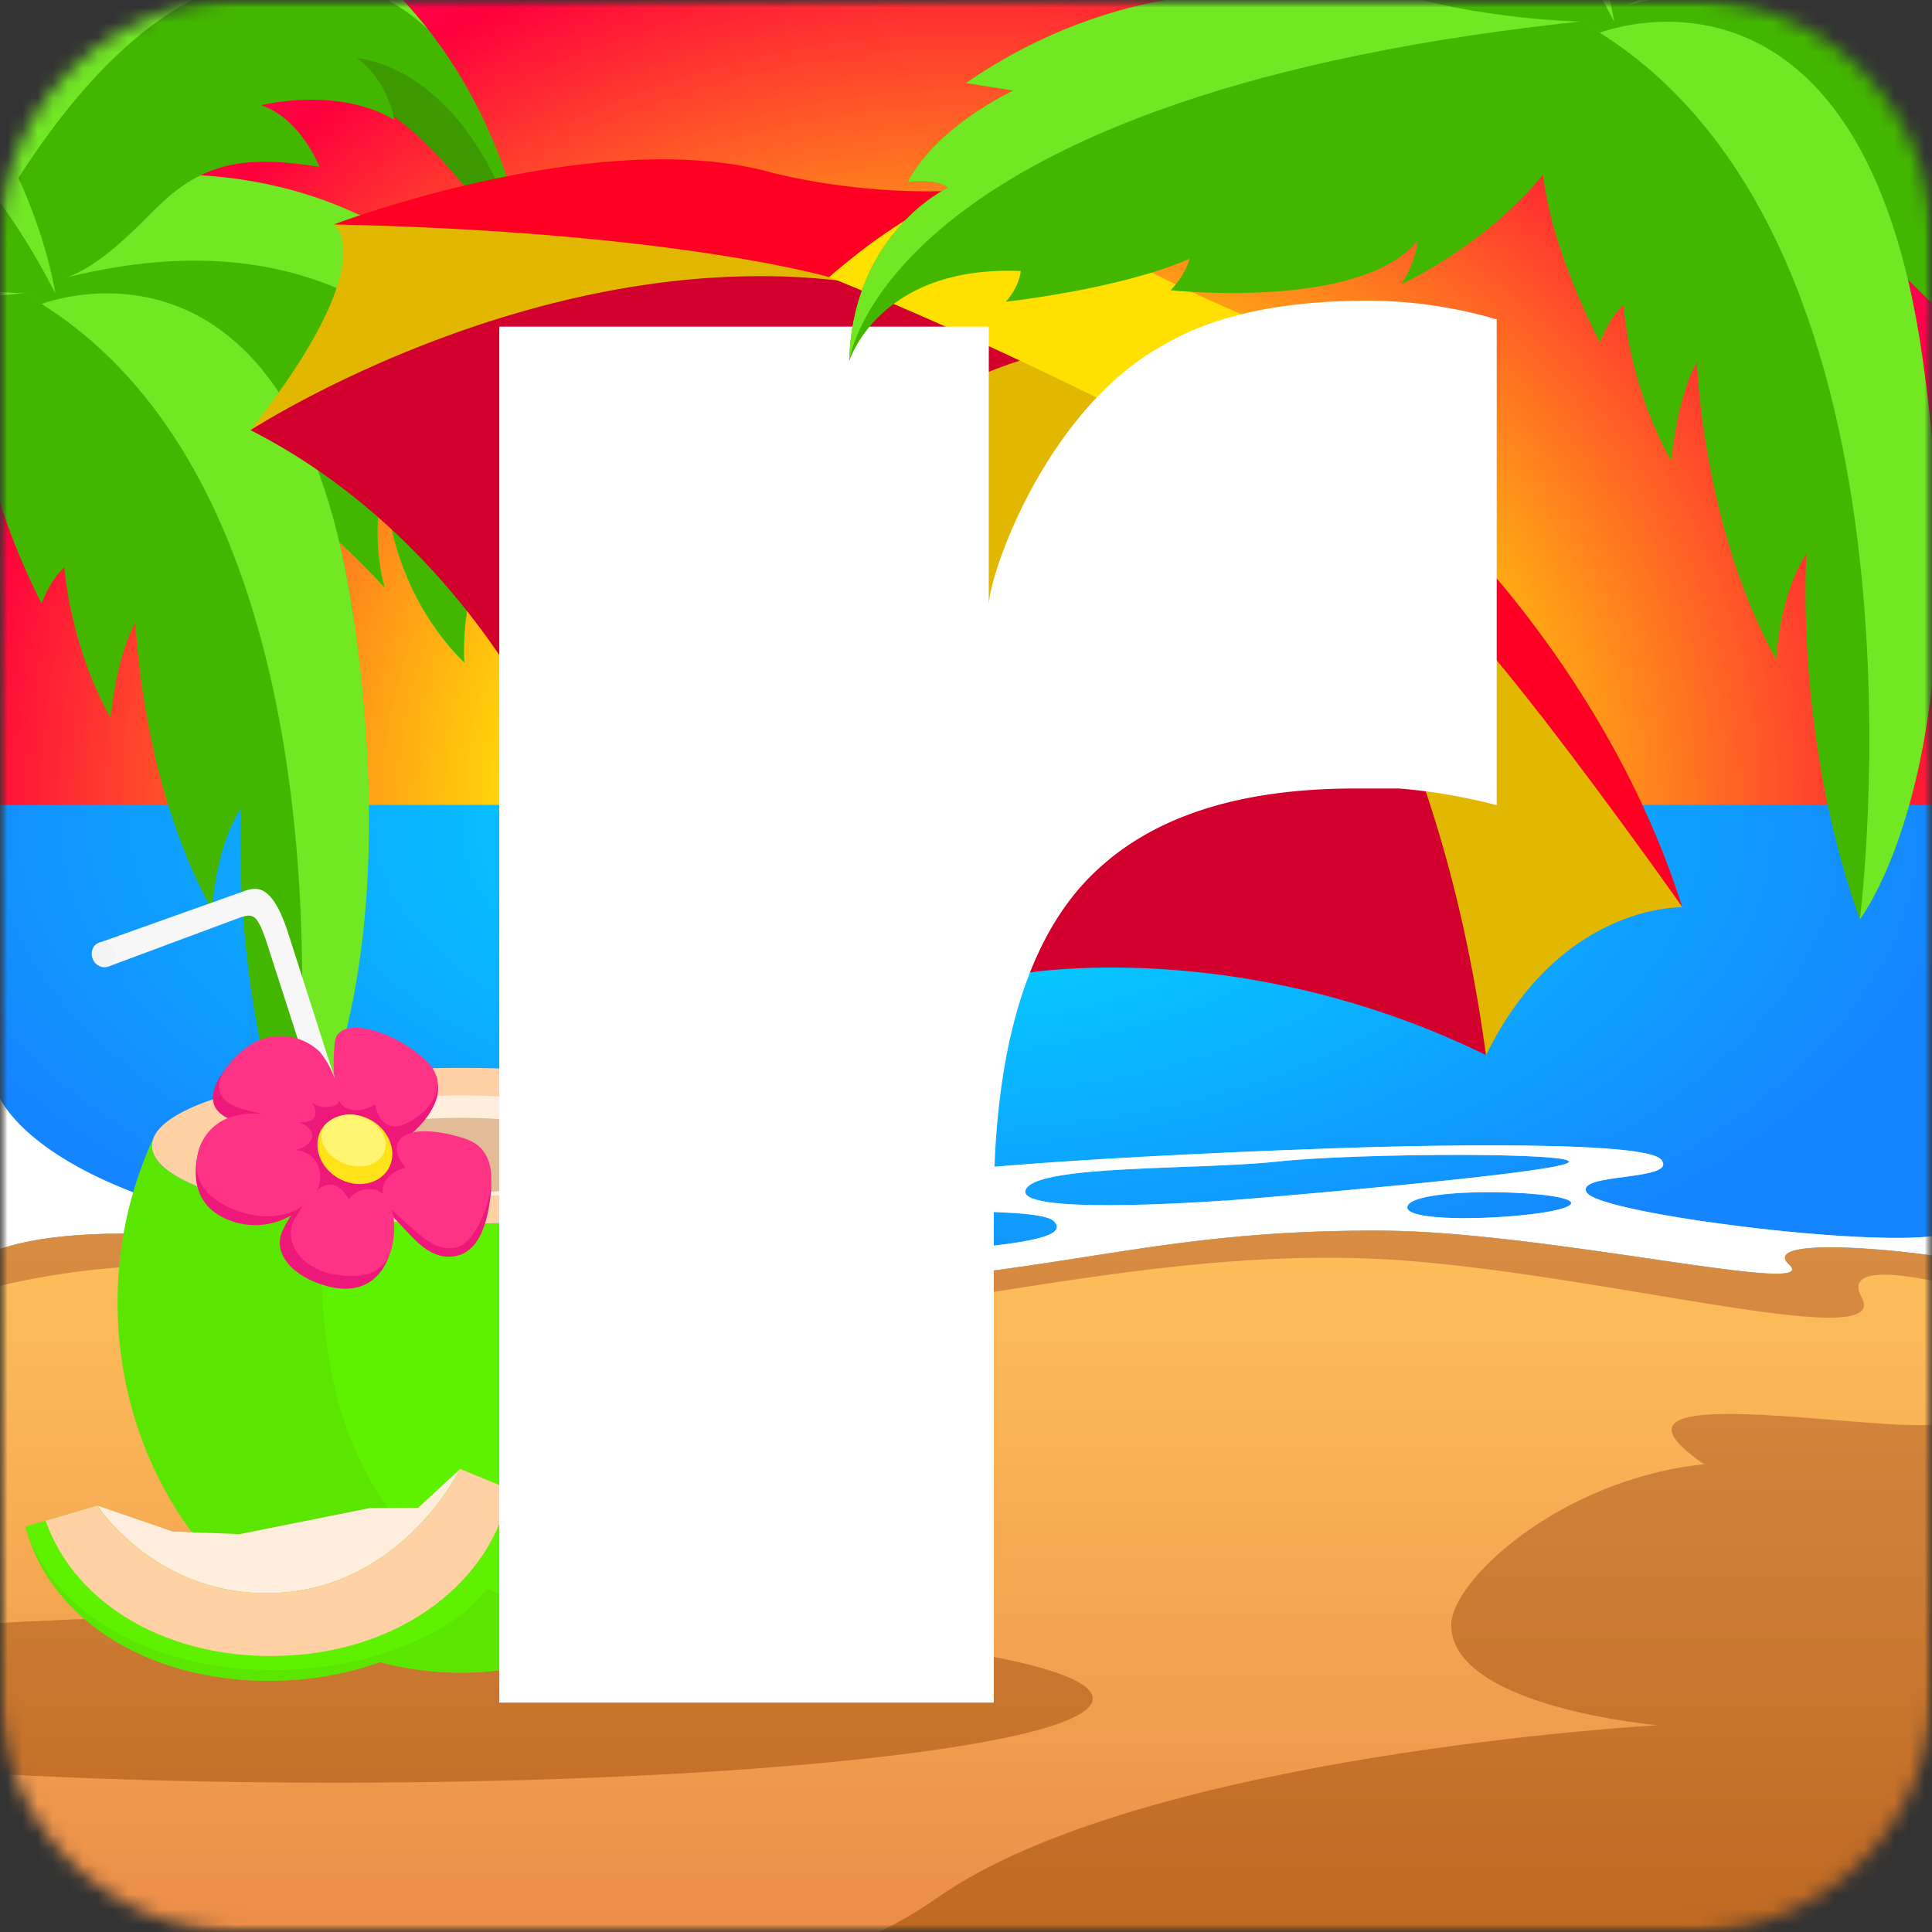 <svg xmlns="http://www.w3.org/2000/svg" version="1.1" xmlns:xlink="http://www.w3.org/1999/xlink"
     xmlns:svgjs="http://svgjs.dev/svgjs" width="128" height="128">
  <rect width="100%" height="100%" fill="#333333" stroke="none"/>
  <svg xmlns="http://www.w3.org/2000/svg" fill="none" width="128" height="128">
    <mask id="a" width="128" height="128" x="0" y="0" maskUnits="userSpaceOnUse" style="mask-type:alpha">
      <path fill="#D9D9D9" d="M0 16A16 16 0 0 1 16 0h96a16 16 0 0 1 16 16v96a16 16 0 0 1-16 16H16a16 16 0 0 1-16-16V16Z"/>
    </mask>
    <g mask="url(#a)">
      <mask id="b" width="128" height="128" x="0" y="0" maskUnits="userSpaceOnUse" style="mask-type:luminance">
        <path fill="#fff" d="M128 0H0v128h128V0Z"/>
      </mask>
      <g mask="url(#b)">
        <path fill="url(#c)" d="M128.06 0H0v56.6h128.06V0Z"/>
        <path fill="url(#d)" d="M128.06 53.33H0v32.94h128.06V53.33Z"/>
        <path fill="#fff" d="M105.14 79.03c-.91-1.36 6.1-.75 4.92-2.2-1.18-1.47-20.53-.79-20.53-.79s-32.16.98-33.1 2.92c-.93 1.94 12.14.73 13.38 1.94 1.25 1.21-3.4 1.53-5.85 1.85-5.12.67-13.94 1.18-28.6.62C2.35 82.1-.26 72.22-.26 72.22s-4.34 15.06-.71 10.9c7.13-3.18 24.03-.16 34.65 1.6 10.62 1.77 24.41.5 32.74-.63 8.32-1.13 14.4-2.63 25.26-2.56 10.86.07 29.2 4.42 26.86 2.24-2.34-2.19 11.04-.67 12.6.04 1.57.7 1.97-2.74-2.76-1.96-4.73.79-22.3-1.45-23.23-2.82Zm-24 .51c-1.84.13-13.94.93-13.18-.73.77-1.67 11.43-1.28 16.74-1.86 5.31-.57 20.47-.62 19.17.1-1.3.73-20.88 2.37-22.73 2.5Zm22.92.25c-.72.89-11.37 1.47-10.8.1.57-1.37 11.53-1 10.8-.1Z" style="mix-blend-mode:soft-light"/>
        <path fill="#fff" d="M105.14 79.03c-.91-1.36 6.1-.75 4.92-2.2-1.18-1.47-20.53-.79-20.53-.79s-32.16.98-33.1 2.92c-.93 1.94 12.14.73 13.38 1.94 1.25 1.21-3.4 1.53-5.85 1.85-5.12.67-13.94 1.18-28.6.62C2.35 82.1-.26 72.22-.26 72.22s-4.34 15.06-.71 10.9c7.13-3.18 24.03-.16 34.65 1.6 10.62 1.77 24.41.5 32.74-.63 8.32-1.13 14.4-2.63 25.26-2.56 10.86.07 29.2 4.42 26.86 2.24-2.34-2.19 11.04-.67 12.6.04 1.57.7 1.97-2.74-2.76-1.96-4.73.79-22.3-1.45-23.23-2.82Zm-24 .51c-1.84.13-13.94.93-13.18-.73.77-1.67 11.43-1.28 16.74-1.86 5.31-.57 20.47-.62 19.17.1-1.3.73-20.88 2.37-22.73 2.5Zm22.92.25c-.72.89-11.37 1.47-10.8.1.57-1.37 11.53-1 10.8-.1Z" opacity=".5" style="mix-blend-mode:soft-light"/>
        <path fill="url(#e)" d="M129.37 85.15V83.4c-4-.7-12.77-1.42-10.84.38 2.34 2.19-16-2.17-26.86-2.24-10.86-.07-16.94 1.43-25.26 2.56-8.32 1.13-22.12 2.4-32.74.64-10.62-1.77-27.52-4.79-34.65-1.61-.64.73-1.03.87-1.25.6l-.2 2.1a50.05 50.05 0 0 0-5.68 1.92L0 128h128.06l6.22-41.46s-2.36-.78-4.91-1.39Z"/>
        <path fill="url(#f)" d="M3.81 134.14c19.28-.82 44.72 1.12 58.28-8.4 13.56-9.54 47.74-11.44 47.74-11.44s-13.68-1.18-13.68-6.64c0-2.97 7.28-9.67 16.75-10.65-9.89-6.77 17.62-.69 16.4-3.27-1.2-2.58 5.14-.94 6.18-.8l2.03 44.2s-120.25-2.73-133.7-3Z"/>
        <path fill="url(#g)" d="M22.17 106.95c-19.44 0-36.3 1.23-44.65 3.02-3.57.77-5.59 1.63-5.59 2.56 0 .93 3.97 1.58 5.54 1.77 10.02 1.2 21.1.88 21.1.88-4.34.47-8.64.86-12.91 1.18 9.16 1.08 22.12 1.75 36.5 1.75 27.75 0 50.24-2.5 50.24-5.58s-22.5-5.58-50.24-5.58Z"/>
        <path fill="url(#h)" d="M9.9 83.86c9.56-.23 23.75 6.17 40.32 4.07 16.58-2.1 29.43-5.5 43.27-4.38 13.84 1.13 31.85 6.1 29.85 2.4-1.15-2.11 2.6-1.61 6.03-.8V83.4c-4-.7-12.77-1.42-10.84.38 2.34 2.19-16-2.17-26.86-2.24-10.86-.07-16.94 1.43-25.26 2.56-8.33 1.13-22.12 2.4-32.74.64-10.62-1.77-27.52-4.8-34.66-1.61-.64.73-1.03.87-1.24.59l-.2 2.1A51.42 51.42 0 0 1 9.9 83.86Z"/>
        <path fill="#43B700" d="M-2.63 15.3s-9.64-1.52-18.54.34l2.4 2.07s-9.06-1.24-19.08 5.65l3.03.48s-4.9 2.27-6.76 5.86c0 0 1.83-.23 2.58.37 0 0-6.1 2.83-6.34 11.12 0 0 1.9-6.17 10.99-5.78 0 0-.07 1-.97 1.97 0 0 7.35-.8 11.8-2.76 0 0-.3 1.08-1.24 2.02 0 0 12.12 1.32 15.84-3.16 0 0-.16 1.51-1.07 2.78 0 0 9.28-4.14 12.3-12.49 2.6-7.1-4.94-8.46-4.94-8.46v-.01Z"/>
        <path fill="#72E825" d="M-2.63 15.3s-9.64-1.52-18.54.34l2.4 2.07s-9.06-1.24-19.08 5.65l3.03.48s-4.9 2.27-6.76 5.86c0 0 1.83-.23 2.58.37 0 0-6.1 2.83-6.34 11.12 0 0 2.1-17.3 47.93-21.88-1.1-3.26-5.2-4.01-5.2-4.01h-.02Z"/>
        <path fill="#3C9900" d="M35.08 18.5S28.38 6.97 22.53 6.05c-5.84-.91 1.34-3.26 1.34-3.26l5.7 2.52s4.68 6.83 5.51 13.19Z"/>
        <path fill="#5ADD05" d="M40.73 52.21s3.8-16-8.2-29.79C20.54 8.64 3.19 13.7.84 16.23c-2.35 2.55 8 7.85 14.93 13.7 6.92 5.84 9.72 9.01 9.72 9.01s-1.08-3.42 0-7.3c0 0-.06 6.98 5.27 12.26 0 0-.2-2.22.5-4.96 0 0 2.74 6.42 9.47 13.27h.01Z"/>
        <path fill="#43B700" d="M40.73 52.21s3.8-16-8.2-29.79C20.54 8.64 3.19 13.7.84 16.23c-2.35 2.55 8 7.85 14.93 13.7 6.92 5.84 9.72 9.01 9.72 9.01s-1.08-3.42 0-7.3c0 0-.06 6.98 5.27 12.26 0 0-.2-2.22.5-4.96 0 0 2.74 6.42 9.47 13.27h.01Z"/>
        <path fill="#72E825" d="M32.58 20.93C20.57 7.14 1.96 11.93-.4 14.47c-1.74.96-.97 3.92 1.2 4.97C34.77 8.08 40.44 44.6 40.72 52.21c0 0 3.86-17.5-8.14-31.28h-.01Z"/>
        <path fill="#43B700" d="M10.3 13.85c3.17-3.2 6.04-3.55 10.86-2.8 0 0-1.22-3.2-3.86-4.08 0 0 5.06-1.28 8.82.97 0 0-.4-2.6-2.48-4.09 0 0 8.22.4 11.44 14.66 0 0-.71-10.73-8.92-19.06C17.96-8.9 10.1-4.5 10.1-4.5s.5-1.2 1.5-2.09c0 0-6.96-.15-12.37 7.95 0 0-.58-1.4-.7-3.34 0 0-1.78 2.13-1.2 8.34.58 6.2 3.27 12.6 3.27 12.6l1.44-.95-.02.96c3.22-.36 5.11-1.92 8.28-5.13Z"/>
        <path fill="#72E825" d="M26.16-.56C17.96-8.9 10.1-4.5 10.1-4.5s.5-1.2 1.5-2.09c0 0-6.96-.15-12.37 7.95 0 0-.58-1.4-.7-3.34 0 0-1.78 2.13-1.2 8.34.3 3.2 1.17 6.44 1.92 8.84.12-.24.24-.48.35-.74C14.81-11.84 28.18 1.77 28.37 1.97a29.2 29.2 0 0 0-2.22-2.53h.01Z"/>
        <path fill="#43B700" d="M2.75 20.14c-1.38.52-7.72 4.4 0 19.84 0 0 .6-1.6 1.52-2.4 0 0 .3 5.03 3.06 10 0 0 .34-4.03 1.65-6.35 0 0 .34 10.54 5.08 19.08 0 0 .13-4 1.92-6.8 0 0-.8 11.57 3.42 23.42 0 0 7.76-9.93 4-36.11-3.77-26.18-19.28-21.2-20.66-20.7v.02Z"/>
        <path fill="#72E825" d="M23.4 40.83C19.65 14.65 4.14 19.63 2.76 20.14c22.17 13.93 16.66 56.8 16.66 56.8s7.76-9.92 4-36.1Z"/>
        <path fill="#43B700" d="M-40.87-3.18s6.94-.23 10.06 2.3c0 0-1.05.23-3.31 0 0 0 5.2 7.62 11.3 9.41 0 0-1.28.45-2.45.47 0 0 4.72 6.65 18.8 9.53 5.9 1.1 10.12.9 10.12.9S1.8 6-10.62-2.05c-12.41-8.07-30.26-1.13-30.26-1.13h.01Z"/>
        <path fill="#72E825" d="M-10.6-2.05c-12.42-8.07-30.27-1.13-30.27-1.13 19.23-4.34 31.8 5.57 38.55 13.62a46.01 46.01 0 0 1 5.98 8.99S1.8 6-10.6-2.05Z"/>
        <path fill="#E2B700" d="M35.3 21.68c0 .3 18.9-2.52 21-3.22 0 0-.32-.7-.82-.93-2.54-1.19-13.06-4.84-33.36-2.66.05.04 3.3 2.43-5.52 13.62 4.31 0 18.7-6.81 18.7-6.81Z"/>
        <path fill="#D1002D" d="M67.76 23.93c-4.67-4.18-9.84-5.75-12.27-5.35a45.2 45.2 0 0 0-6.23-.27C31.66 18.7 16.6 28.5 16.6 28.5c13.44 6.84 19.37 19.82 19.37 19.82C47.12 39.35 64 26.21 67.75 23.94v-.01Z"/>
        <path fill="#E2B700" d="M73.69 39.93c1.14-9.7.12-11.71-.66-13.47-.44-2.98-3.09-3.78-5.46-2.57-5.08 1.59-15.74 6.88-31.6 24.42.81.15 14.67 2.35 31.8 16.2.37-1.46 1.82-3.26 2.15-4.62 1.4-5.83 2.62-10.27 3.77-19.97Z"/>
        <path fill="#D1002D" d="M82.38 31.29c-2.78-3.78-5.95-5.63-9.35-4.84.13.75.22 2.3.22 4.83 0 1-.03 2.16-.11 3.5-.31 5.4-1.4 13.61-4.3 25.52a260.9 260.9 0 0 1-1.07 4.2s14.33-2.58 30.68 5.4c1-17.26-8.4-30.99-12.8-35.69a15.92 15.92 0 0 0-3.27-2.93v.01Z"/>
        <path fill="#E2B700" d="M102.31 46.17a68.5 68.5 0 0 0-7.43-7.81s-3.88-3-8.03-5.48c-1.42-.84-3.3-1.83-4.47-1.6.02.02.92.96 2.53 2.93 3.87 4.76 10.83 15.75 13.54 35.7 4.94-10.07 13-9.8 13-9.8-1.12-2.4-4.44-7.92-9.14-13.93v-.01Z"/>
        <path fill="#FF0025" d="M102.05 47.35c4.64 6 9.03 12.2 9.4 12.74-4.8-15.2-15.64-25.4-15.64-25.4a19.67 19.67 0 0 1-4.02-5.32c-1.38.67.88 7.68 2.7 9.4 1.76 1.43 4.67 4.86 7.55 8.58h.01ZM65.16 12.5c-7.82.76-14.55-1.2-14.55-1.2-11.52-2.89-28.49 3.57-28.49 3.57 22.54.48 32.86 3.5 32.86 3.5 2.08.49 10.18-5 10.18-5.87v.01Z"/>
        <path fill="#FFE000" d="m54.98 18.38.5.2c1.46.6 6.04 2.47 12.02 5.28l.06.03c1.68.78 3.47 1.65 5.34 2.57h.02a215.18 215.18 0 0 1 13.54 7.28c2.73 1.6 5.43 3.28 8 5.02 0 0-1.01-6.26-3.79-11.85 0 0-1.35-2.84-4.53-4.48-.25-.13-1-.44-1.42-.6-1.4-.55-4.9-1.98-8.91-4.02a74.09 74.09 0 0 1-7.29-4.22c-.28-.19-1.02-.8-1.51-.98-.39-.14-.98-.24-1.8-.14-1.8.07-5.53 1.78-10.27 5.88l.04.02Z"/>
        <path fill="#5FF200" d="M50.99 75.46c.05.14.08.3.08.45 0 2.85-9.18 5.16-20.5 5.16-11.33 0-20.5-2.31-20.5-5.16 0-.15.02-.3.07-.45A25.9 25.9 0 0 0 7.8 86.31c0 13.53 10.19 24.51 22.77 24.51 12.57 0 22.77-10.97 22.77-24.5 0-3.9-.86-7.59-2.36-10.86h.01Z"/>
        <path fill="#56DB00" d="M42.06 107.32c-20.73-.41-21.22-19.41-20.63-26.8-6.74-.84-11.36-2.59-11.36-4.62 0-.15.02-.3.08-.44A25.9 25.9 0 0 0 7.79 86.3c0 13.53 10.19 24.5 22.77 24.5 4.28 0 8.3-1.27 11.72-3.49h-.22Z" opacity=".5" style="mix-blend-mode:multiply"/>
        <path fill="#FFD1A4" d="M30.57 81.07c11.32 0 20.5-2.3 20.5-5.16 0-2.85-9.18-5.16-20.5-5.16s-20.5 2.3-20.5 5.16c0 2.85 9.18 5.16 20.5 5.16Z"/>
        <path fill="#FFEDDE" d="M30.57 79.25c7.32 0 13.25-1.5 13.25-3.34 0-1.84-5.94-3.33-13.25-3.33-7.32 0-13.25 1.5-13.25 3.33 0 1.84 5.93 3.34 13.25 3.34Z"/>
        <path fill="#E2BC96" d="M30.57 79c5.42 0 9.81-1.1 9.81-2.47s-4.39-2.47-9.81-2.47c-5.42 0-9.82 1.1-9.82 2.47 0 1.36 4.4 2.47 9.82 2.47Z"/>
        <mask id="i" width="39" height="25" x="2" y="55" maskUnits="userSpaceOnUse" style="mask-type:alpha">
          <path fill="#E2BC96" d="M30.57 79c5.42 0 9.81-1.1 9.81-2.47S29.26 48.53 9.5 57c-21 9 11.25 18.16 11.25 19.53 0 1.36 4.4 2.47 9.82 2.47Z"/>
        </mask>
        <g mask="url(#i)">
          <path fill="#F7F7F7" d="m26.03 83.5-7-21.87c-1.02-3.06-2.04-2.84-2.69-2.65l-9.8 3.49.65 1.56 8.74-3.25c.83-.27 1.09-.18 1.65 1.39l8.01 24.87"/>
          <path fill="#F4F4F4" d="M6.15 63.55c.18.43.65.64 1.04.48.4-.16.57-.64.39-1.08-.18-.43-.65-.65-1.04-.49-.4.16-.58.65-.39 1.09Z"/>
        </g>
        <path fill="#ED1879" d="M26.61 75.65s3.92-2.73 1.78-5.12c-2.56-2.1-5.96-3.25-6.14-1.18-.18 2.07.03 3.52.03 3.52l.42 3.02 1.93 1.07 1.98-1.31Z"/>
        <path fill="#ED1879" d="M25.05 75.5s3.72-.36 5.27-.02c1.54.34 2.36 2.3 2.21 3.48-.14 1.2-.47 4.3-2.79 4.3-2.31 0-3.28-3.19-6.02-4.32.48-1.46 1.33-3.45 1.33-3.45Z"/>
        <path fill="#FF3386" d="M26.55 75.43c.77-.75 2.64-.53 4.29.02s1.8 2.1 1.68 3.2c-.12 1.1-.97 3.7-2.33 4-1.36.3-2.38-.84-3.95-2.22-1.45-1.26-1.04-2.61.63-3.07 0 0-1.08-1.18-.31-1.93h-.01Z"/>
        <path fill="#ED1879" d="M24.26 77.1s2.2 3.47 1.68 5.58c-.53 2.1-2.02 3.14-4.27 2.53-2.24-.6-3.67-2.15-2.94-3.7.74-1.55 2.62-3.9 3.96-4.74.62 0 1.57.32 1.57.32Z"/>
        <path fill="#ED1879" d="M22.8 77.56s-1.52 1.87-3.45 2.93a4.76 4.76 0 0 1-3.73.5c-3.5-1.03-2.61-4.27-2.4-4.94a3.7 3.7 0 0 1 4-2.26c2.57.28 6.6 2.22 6.6 2.22l-1.02 1.54Z"/>
        <path fill="#ED1879" d="M23.06 74.64s-.68-3.34-1.62-4.43c-.89-.76-3.1-1.83-5.22-.73-2 1.76-3.38 4.1-.36 4.88 3.02.77 7.2 2 7.2 2v-1.72Z"/>
        <path fill="#FF3386" d="M24.73 78.8c1.13.14 1.71 2.05 1.21 3.89-.5 1.84-2.08 2.07-4 1.7-1.92-.39-3.17-2.04-2.48-3.5 1.2-2.18 2.56-3.36 3.65-1.43 0 0 .49-.8 1.62-.66Z"/>
        <path fill="#FF3386" d="M21.2 77.9c.14 1.68-2.34 3.53-5.6 2.27-3.27-1.25-2.58-3.51-2.38-4.12.2-.61 1.03-2.4 3.91-2.26 5.01.45 3.62 2.22 2.42 2.4 0 0 1.53.03 1.67 1.7l-.01.02ZM28.29 70.34c-2.14-2.13-5.94-3.13-6.11-1.28-.18 1.84-.02 2.15.1 3.3.11 1.16 1.31 1.57 2.58.81 0 0 .15 1.3 1.18 1.46 1.03.15 4.4-2.16 2.25-4.3v.01Z"/>
        <path fill="#FF3386" d="M22.04 73.3c.93-.19.18-1.78 0-2.19a5.8 5.8 0 0 0-.85-1.42 3.74 3.74 0 0 0-4.97-.2c-1.87 1.5-2.71 3.39.11 4.05 1.22.29 3.32 1.03 4.15.74.83-.3.2-1.24.2-1.24s.44.44 1.37.25l-.01.01Z"/>
        <path fill="#FFE218" d="M25.74 77.43c.6-1.05.1-2.48-1.12-3.2-1.23-.7-2.73-.42-3.34.63-.6 1.05-.1 2.48 1.13 3.2 1.23.7 2.72.42 3.33-.63Z"/>
        <path fill="#FFF573" d="M24 73.99a2.3 2.3 0 0 0-2.52.6c-.03.05-.08.13-.1.2-.32.86.34 1.89 1.47 2.31 1.13.42 2.3.06 2.62-.8.3-.86-.34-1.89-1.47-2.31Z"/>
        <path fill="#FFEDDE" d="m6.45 99.75 4.99 1.72 4.43.17 8.61-1.72 3.23-.03 2.78-2.57 1.17 1.3-5.19 5.71-8.95 2.99-7.79-2.78-3.28-4.79Z"/>
        <path fill="#5FF200" d="M34.93 99.16c-.85 6.65-7.37 11.76-15.97 12.17-8.6.42-15.62-3.8-17.27-10.2l4.76-1.38s4.11 6.36 12.24 5.76c8.13-.6 11.8-8.2 11.8-8.2l4.44 1.85Z"/>
        <path fill="#56DB00" d="M19.13 110.63c-8.67.32-15.7-3.6-17.44-9.5 1.64 6.4 8.66 10.62 17.27 10.2 4.7-.22 8.76-1.85 11.63-4.36-2.94 2.13-6.92 3.48-11.46 3.65Z" opacity=".5" style="mix-blend-mode:multiply"/>
        <path fill="#FFD1A4" d="m33.77 98.68-3.28-1.36s-3.67 7.59-11.8 8.19c-8.13.6-12.25-5.76-12.25-5.76l-3.42 1c1.99 5.64 8.29 9.3 15.93 8.94 7.73-.36 13.65-4.94 14.82-11v-.01Z"/>
        <path fill="#fff" d="M65.84 79.93c0-9.76 1.94-16.82 5.76-21.18 3.87-4.36 9.9-6.51 18.2-6.51h2.88c2.16.17 4.32.55 6.48 1.1v-32.2s-.17 0-.28-.06a30.55 30.55 0 0 0-8.2-1.16c-5.3 0-9.57.83-12.78 2.49-.83.44-1.6.88-2.32 1.38-6.8 4.8-10.07 14.45-10.07 16.32V21.64H33.08v91.16h32.76V79.93Z"/>
        <path fill="#43B700" d="M100.43-2.84s-9.98-1.56-19.18.36l2.5 2.15S74.36-1.62 64 5.5l3.13.5s-5.05 2.34-6.98 6.05c0 0 1.88-.24 2.67.38 0 0-6.32 2.93-6.56 11.5 0 0 1.96-6.38 11.37-5.97 0 0-.08 1.03-1 2.03 0 0 7.59-.82 12.19-2.85 0 0-.3 1.12-1.27 2.09 0 0 12.53 1.36 16.38-3.27 0 0-.18 1.56-1.11 2.88 0 0 9.6-4.29 12.71-12.92 2.69-7.34-5.1-8.75-5.1-8.75v-.01Z"/>
        <path fill="#72E825" d="M100.43-2.84s-9.98-1.56-19.18.36l2.5 2.15S74.36-1.62 64 5.5l3.13.5s-5.05 2.34-6.98 6.05c0 0 1.88-.24 2.67.38 0 0-6.32 2.93-6.56 11.5 0 0 2.16-17.88 49.57-22.62-1.13-3.37-5.39-4.15-5.39-4.15h-.01Z"/>
        <path fill="#3C9900" d="M139.42.48s-6.94-11.93-12.97-12.88c-6.04-.94 1.38-3.37 1.38-3.37l5.89 2.61s4.84 7.06 5.7 13.64Z"/>
        <path fill="#5ADD05" d="M145.26 35.34s3.94-16.55-8.47-30.8C124.37-9.72 106.43-4.5 104-1.87c-2.44 2.63 8.27 8.11 15.43 14.16 7.16 6.04 10.05 9.33 10.05 9.33s-1.12-3.55 0-7.56c0 0-.06 7.22 5.45 12.68 0 0-.2-2.3.52-5.12 0 0 2.83 6.63 9.8 13.72Z"/>
        <path fill="#43B700" d="M145.26 35.34s3.94-16.55-8.47-30.8C124.37-9.72 106.43-4.5 104-1.87c-2.44 2.63 8.27 8.11 15.43 14.16 7.16 6.04 10.05 9.33 10.05 9.33s-1.12-3.55 0-7.56c0 0-.06 7.22 5.45 12.68 0 0-.2-2.3.52-5.12 0 0 2.83 6.63 9.8 13.72Z"/>
        <path fill="#72E825" d="M136.83 2.99c-12.42-14.26-31.66-9.3-34.09-6.68-1.8 1-1 4.06 1.23 5.15 35.13-11.76 41 26.02 41.3 33.88 0 0 3.98-18.1-8.43-32.35Z"/>
        <path fill="#43B700" d="M113.8-4.33c3.27-3.31 6.24-3.67 11.22-2.9 0 0-1.26-3.3-3.99-4.2 0 0 5.23-1.33 9.13 1 0 0-.43-2.7-2.57-4.24 0 0 8.5.4 11.84 15.16 0 0-.75-11.09-9.23-19.71-8.48-8.62-16.6-4.07-16.6-4.07s.51-1.24 1.54-2.16c0 0-7.2-.16-12.78 8.22 0 0-.61-1.46-.72-3.46 0 0-1.85 2.2-1.25 8.62.6 6.42 3.38 13.03 3.38 13.03l1.5-.98-.03 1c3.33-.38 5.29-2 8.56-5.3Z"/>
        <path fill="#43B700" d="M105.99 2.18c-1.43.54-7.99 4.55 0 20.51 0 0 .63-1.66 1.57-2.49 0 0 .3 5.21 3.16 10.34 0 0 .36-4.16 1.7-6.55 0 0 .37 10.89 5.26 19.72 0 0 .14-4.13 2-7.04 0 0-.84 11.98 3.53 24.23 0 0 8.02-10.27 4.13-37.34-3.9-27.07-19.94-21.93-21.36-21.4v.01Z"/>
        <path fill="#72E825" d="M127.35 23.57c-3.9-27.07-19.94-21.93-21.36-21.4 22.93 14.41 17.23 58.74 17.23 58.74s8.02-10.26 4.13-37.33Z"/>
        <path fill="#43B700" d="M60.88-21.94s7.18-.24 10.4 2.37c0 0-1.08.24-3.42 0 0 0 5.37 7.88 11.7 9.74 0 0-1.33.46-2.55.48 0 0 4.88 6.88 19.45 9.86 6.1 1.14 10.46.93 10.46.93S105-12.44 92.16-20.78c-12.84-8.34-31.3-1.16-31.3-1.16h.02Z"/>
        <path fill="#72E825" d="M92.17-20.78c-12.83-8.34-31.3-1.16-31.3-1.16 19.9-4.49 32.9 5.76 39.87 14.08a47.62 47.62 0 0 1 6.2 9.3S105-12.44 92.16-20.78Z"/>
      </g>
    </g>
    <defs>
      <linearGradient id="e" x1="63.09" x2="63.09" y1="76.02" y2="131.73" gradientUnits="userSpaceOnUse">
        <stop stop-color="#FFC45C"/>
        <stop offset=".34" stop-color="#F9B356"/>
        <stop offset="1" stop-color="#EA8947"/>
      </linearGradient>
      <linearGradient id="f" x1="70.66" x2="70.66" y1="79.83" y2="128.34" gradientUnits="userSpaceOnUse">
        <stop stop-color="#D98E44"/>
        <stop offset=".49" stop-color="#CD7D35"/>
        <stop offset="1" stop-color="#BF6822"/>
      </linearGradient>
      <linearGradient id="g" x1="22.17" x2="22.17" y1="79.84" y2="128.34" gradientUnits="userSpaceOnUse">
        <stop stop-color="#D98E44"/>
        <stop offset=".49" stop-color="#CD7D35"/>
        <stop offset="1" stop-color="#BF6822"/>
      </linearGradient>
      <linearGradient id="h" x1="63.47" x2="63.47" y1="79.84" y2="128.34" gradientUnits="userSpaceOnUse">
        <stop stop-color="#D98E44"/>
        <stop offset=".49" stop-color="#CD7D35"/>
        <stop offset="1" stop-color="#BF6822"/>
      </linearGradient>
      <radialGradient id="c" cx="0" cy="0" r="1" gradientTransform="matrix(-.027 -76.835 86.092 -.03 64.47 53.4)" gradientUnits="userSpaceOnUse">
        <stop stop-color="#FF0"/>
        <stop offset=".27" stop-color="#FF0"/>
        <stop offset=".41" stop-color="#FFBD0F"/>
        <stop offset=".73" stop-color="#FF1A36"/>
        <stop offset=".78" stop-color="#FF003D"/>
        <stop offset=".85" stop-color="#FF024D"/>
        <stop offset=".94" stop-color="#FF0666"/>
      </radialGradient>
      <radialGradient id="d" cx="0" cy="0" r="1" gradientTransform="rotate(90.81 3.3 57.25) scale(34.866 69.762)" gradientUnits="userSpaceOnUse">
        <stop stop-color="#00E1FF"/>
        <stop offset="1" stop-color="#1585FF"/>
      </radialGradient>
    </defs>
  </svg>
  <style>@media (prefers-color-scheme: light) { :root { filter: none; } }
    @media (prefers-color-scheme: dark) { :root { filter: none; } }
  </style>
</svg>
